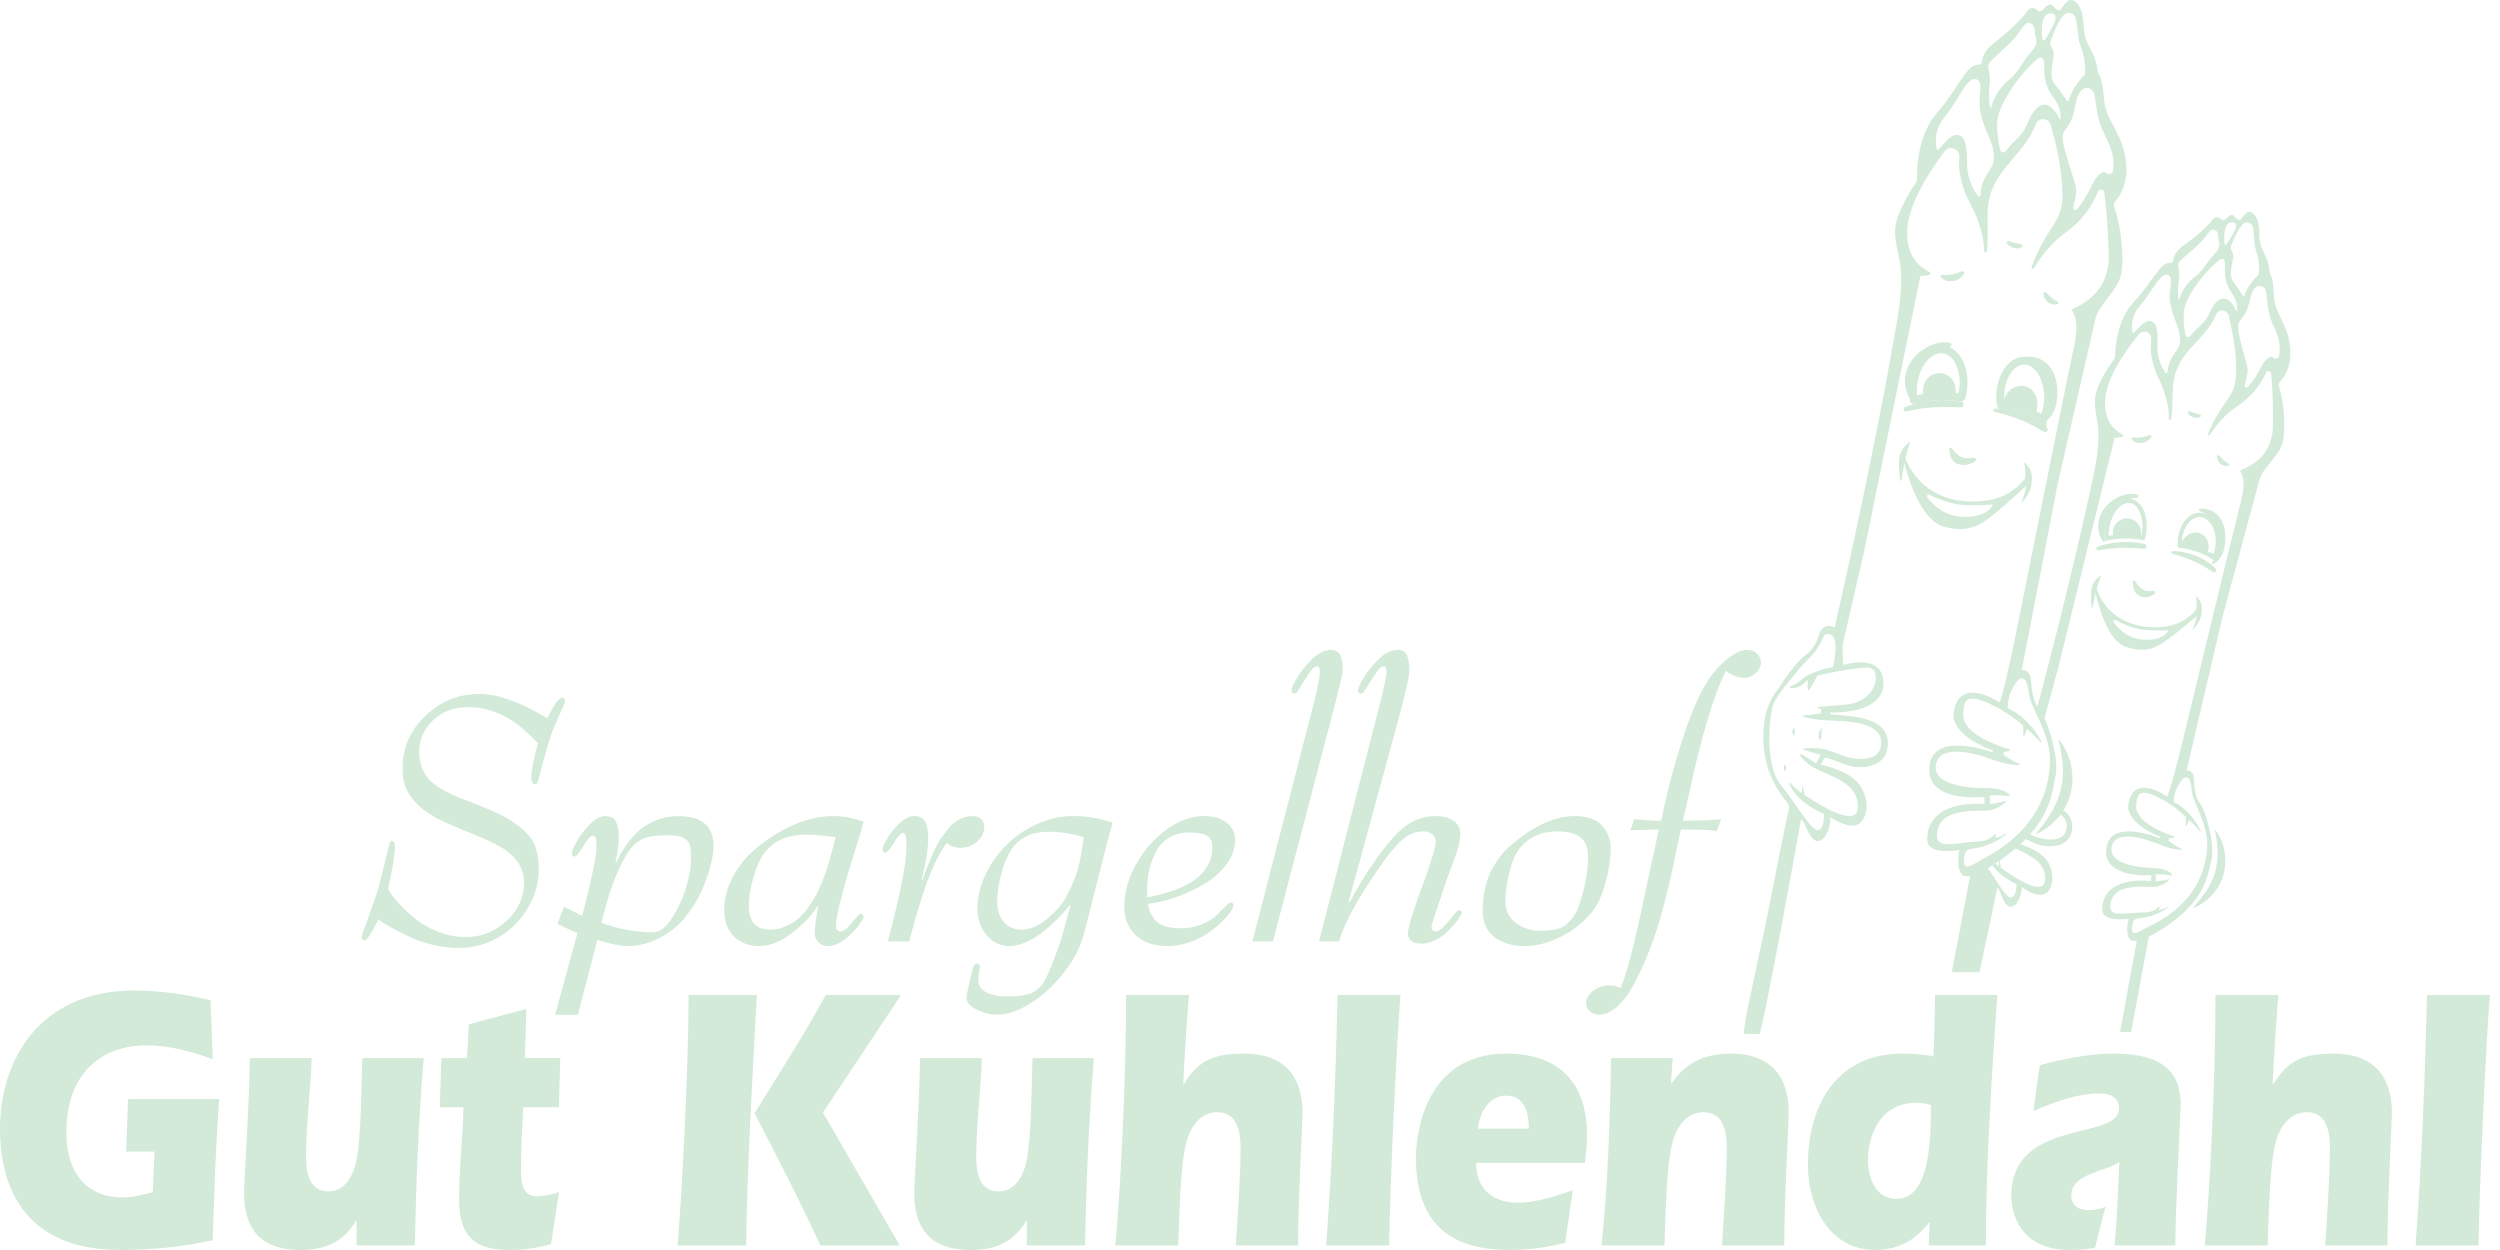 <svg width="160" height="80" viewBox="0 0 160 80" fill="none" xmlns="http://www.w3.org/2000/svg">
<path d="M9.895 73.703H8.074L8.195 70.339H14.021C13.819 73.366 13.698 76.371 13.617 79.375C11.816 79.759 9.975 80 7.709 80C0.728 80 0 74.809 0 72.237C0 67.743 2.631 63.394 8.559 63.394C10.258 63.394 11.877 63.633 13.475 64.019L13.617 67.792C12.261 67.287 10.824 66.903 9.388 66.903C6.434 66.903 4.248 68.73 4.248 72.479C4.248 75.146 5.624 76.636 7.829 76.636C8.497 76.636 9.145 76.468 9.772 76.3L9.892 73.704L9.895 73.703ZM22.823 78.173L22.783 78.125C21.953 79.567 20.698 80 19.242 80C16.43 80 15.621 78.367 15.621 76.347C15.621 75.579 15.985 70.099 15.985 67.719H19.951C19.869 69.858 19.587 71.998 19.587 74.112C19.587 75.266 19.91 76.251 21.023 76.251C22.055 76.251 22.621 75.289 22.823 74.207C23.086 72.861 23.127 70.098 23.187 67.719H27.113C26.789 71.709 26.626 75.722 26.546 79.711H22.823V78.173ZM33.486 70.867C33.426 72.214 33.344 73.319 33.344 74.904C33.344 75.817 33.506 76.563 34.356 76.563C34.842 76.563 35.307 76.443 35.773 76.298L35.267 79.615C34.397 79.879 33.506 79.999 32.616 79.999C30.674 79.999 29.38 79.373 29.38 76.803C29.38 74.904 29.602 73.006 29.663 70.867H28.146L28.247 67.719H29.885L30.006 65.556L33.688 64.57L33.587 67.718H35.853L35.771 70.866H33.485L33.486 70.867ZM48.438 63.681C48.154 69.016 47.831 74.351 47.751 79.71H43.36C43.623 76.922 44.069 68.294 44.069 63.681H48.439H48.438ZM57.664 63.681L52.667 71.203L57.583 79.71H52.504C51.188 76.826 49.732 74.038 48.294 71.25C49.832 68.751 51.43 66.3 52.846 63.681H57.661H57.664ZM65.716 78.173L65.675 78.125C64.846 79.567 63.591 80 62.135 80C59.322 80 58.513 78.367 58.513 76.347C58.513 75.579 58.877 70.099 58.877 67.719H62.843C62.761 69.858 62.479 71.998 62.479 74.112C62.479 75.266 62.802 76.251 63.915 76.251C64.947 76.251 65.513 75.289 65.716 74.207C65.978 72.861 66.019 70.098 66.08 67.719H70.005C69.682 71.709 69.519 75.722 69.439 79.711H65.716V78.173ZM76.096 63.681C76.014 64.57 75.792 67.694 75.732 69.353L75.772 69.401C76.683 67.839 77.715 67.431 79.657 67.431C81.599 67.431 83.36 68.32 83.36 71.252C83.36 71.901 83.078 76.706 83.078 79.711H79.092C79.213 77.621 79.396 75.53 79.396 73.439C79.396 72.261 79.092 71.18 77.918 71.18C76.887 71.18 76.198 72.022 75.916 73.15C75.572 74.424 75.491 77.14 75.41 79.711H71.383C71.667 76.708 72.071 69.497 72.071 63.682H76.097L76.096 63.681ZM89.631 63.681C89.409 66.372 88.963 75.505 88.903 79.71H84.877C85.26 74.374 85.484 69.04 85.605 63.681H89.631ZM94.467 74.424C94.467 76.298 95.782 76.971 97.118 76.971C98.311 76.971 99.525 76.563 100.658 76.178L100.171 79.542C99.017 79.831 97.824 79.999 96.651 79.999C93.434 79.999 90.622 78.845 90.622 74.111C90.622 72.838 91.046 67.431 96.429 67.431C99.747 67.431 101.568 69.281 101.568 72.622C101.568 73.222 101.528 73.823 101.426 74.424H94.467ZM97.845 72.236C97.845 70.842 97.359 70.121 96.388 70.121C95.296 70.121 94.689 71.203 94.588 72.236H97.845ZM106.949 69.281L106.99 69.329C107.942 67.912 109.216 67.431 110.774 67.431C112.757 67.431 114.477 68.32 114.477 71.252C114.477 71.901 114.193 76.706 114.193 79.711H110.207C110.328 77.621 110.511 75.53 110.511 73.439C110.511 72.261 110.207 71.18 109.034 71.18C108.002 71.18 107.313 72.022 107.031 73.15C106.687 74.424 106.607 77.14 106.525 79.711H102.499C102.903 75.746 103.045 71.733 103.106 67.719H107.051L106.949 69.281ZM123.499 78.245H123.459C122.548 79.422 121.415 79.999 119.998 79.999C117.328 79.999 115.709 77.548 115.709 74.519C115.709 71.058 117.307 67.429 121.779 67.429C122.447 67.429 123.095 67.501 123.741 67.597C123.801 66.299 123.822 65.002 123.842 63.68H127.828C127.666 66.178 127.484 68.534 127.363 71.082C127.221 73.654 127.1 76.344 127.1 79.71H123.437L123.498 78.245H123.499ZM122.59 70.579C120.547 70.579 119.554 72.357 119.554 74.255C119.554 75.554 120.142 76.73 121.355 76.73C123.54 76.73 123.56 72.981 123.581 70.722C123.258 70.625 122.933 70.577 122.59 70.577V70.579ZM130.54 68.175C132.138 67.743 133.757 67.431 135.316 67.431C138.513 67.431 139.564 68.704 139.564 70.699C139.564 71.299 139.22 77.308 139.22 79.711H135.335C135.497 77.933 135.557 76.13 135.639 74.352C134.89 74.977 132.564 75.073 132.564 76.49C132.564 77.235 133.13 77.452 133.677 77.452C134.041 77.452 134.405 77.381 134.749 77.236L134.082 79.856C133.535 79.953 133.009 80 132.463 80C128.76 80 128.72 76.828 128.72 76.563C128.72 71.493 135.619 73.055 135.619 70.94C135.619 70.147 134.911 69.978 134.366 69.978C132.949 69.978 131.452 70.531 130.137 71.109L130.542 68.177L130.54 68.175ZM145.817 63.681C145.735 64.57 145.513 67.694 145.453 69.353L145.493 69.401C146.404 67.839 147.436 67.431 149.378 67.431C151.32 67.431 153.081 68.32 153.081 71.252C153.081 71.901 152.797 76.706 152.797 79.711H148.812C148.932 77.621 149.115 75.53 149.115 73.439C149.115 72.261 148.812 71.18 147.638 71.18C146.607 71.18 145.918 72.022 145.635 73.15C145.291 74.424 145.211 77.14 145.129 79.711H141.103C141.386 76.708 141.79 69.497 141.79 63.682H145.817V63.681ZM159.352 63.681C159.13 66.372 158.684 75.505 158.624 79.71H154.598C154.981 74.374 155.205 69.04 155.326 63.681H159.352Z" fill="#D2EAD7"/>
<path d="M34.483 55.679C34.483 56.283 34.355 56.885 34.098 57.481C33.841 58.078 33.494 58.611 33.057 59.079C32.618 59.549 32.077 59.93 31.435 60.225C30.791 60.519 30.111 60.666 29.393 60.666C28.841 60.666 28.291 60.605 27.747 60.481C27.202 60.358 26.689 60.183 26.209 59.957C25.727 59.73 25.358 59.543 25.101 59.396C24.844 59.249 24.546 59.068 24.207 58.853C24.199 58.877 24.172 58.935 24.124 59.026C24.076 59.117 24.036 59.196 24.001 59.259C23.965 59.323 23.922 59.404 23.87 59.503C23.818 59.602 23.769 59.688 23.722 59.759C23.676 59.831 23.628 59.901 23.58 59.968C23.533 60.035 23.488 60.087 23.444 60.124C23.401 60.16 23.363 60.177 23.332 60.177C23.284 60.177 23.24 60.162 23.201 60.129C23.162 60.097 23.142 60.058 23.142 60.01C23.142 59.899 23.229 59.636 23.402 59.222C23.441 59.127 23.662 58.49 24.065 57.312C24.199 56.922 24.338 56.423 24.48 55.815C24.622 55.206 24.738 54.721 24.83 54.359C24.92 53.997 24.993 53.816 25.049 53.816C25.121 53.816 25.176 53.846 25.215 53.906C25.254 53.967 25.274 54.035 25.274 54.115C25.274 54.672 25.128 55.599 24.835 56.896C24.938 57.103 25.124 57.361 25.392 57.671C25.66 57.981 26.003 58.318 26.422 58.679C26.841 59.041 27.351 59.348 27.955 59.598C28.56 59.849 29.17 59.974 29.785 59.974C30.796 59.974 31.674 59.627 32.42 58.936C33.166 58.243 33.539 57.437 33.539 56.513C33.539 56.004 33.403 55.554 33.13 55.164C32.857 54.774 32.482 54.447 32.006 54.185C31.528 53.923 31.04 53.692 30.544 53.493C30.047 53.294 29.494 53.065 28.886 52.807C28.277 52.549 27.784 52.292 27.406 52.037C26.869 51.679 26.46 51.273 26.18 50.82C25.901 50.367 25.76 49.826 25.76 49.198C25.76 47.885 26.245 46.759 27.216 45.821C28.187 44.883 29.335 44.413 30.662 44.413C31.847 44.413 33.264 44.911 34.913 45.905C34.937 45.914 34.953 45.921 34.961 45.929C34.97 45.937 34.981 45.944 34.996 45.953C35.012 45.961 35.027 45.968 35.044 45.977C35.138 45.73 35.285 45.448 35.483 45.13C35.679 44.811 35.849 44.653 35.991 44.653C36.102 44.653 36.157 44.729 36.157 44.88C36.157 44.952 36.102 45.107 35.991 45.346C35.88 45.584 35.743 45.888 35.577 46.258C35.411 46.629 35.285 46.968 35.197 47.279C35.008 47.812 34.772 48.659 34.486 49.822C34.478 49.845 34.468 49.882 34.457 49.93C34.445 49.977 34.434 50.01 34.427 50.025C34.419 50.04 34.409 50.063 34.398 50.091C34.386 50.119 34.374 50.137 34.362 50.144C34.351 50.153 34.333 50.16 34.309 50.168C34.285 50.176 34.257 50.181 34.226 50.181C34.076 50.181 34.001 50.018 34.001 49.691C34.001 49.516 34.059 49.158 34.173 48.617C34.287 48.076 34.377 47.727 34.44 47.567C33.824 46.946 33.322 46.501 32.936 46.23C31.989 45.578 30.987 45.252 29.929 45.252C29.06 45.252 28.326 45.531 27.726 46.087C27.126 46.644 26.827 47.333 26.827 48.151C26.827 48.565 26.904 48.935 27.057 49.261C27.21 49.587 27.407 49.854 27.643 50.06C27.881 50.267 28.189 50.469 28.567 50.669C28.946 50.868 29.309 51.03 29.656 51.158C30.003 51.285 30.422 51.448 30.911 51.647C31.4 51.846 31.819 52.033 32.166 52.208C33.002 52.669 33.598 53.139 33.954 53.616C34.309 54.093 34.486 54.781 34.486 55.68L34.483 55.679ZM35.682 59.128L36.097 58.03C36.199 58.078 36.386 58.173 36.659 58.316C36.932 58.459 37.131 58.559 37.256 58.615C37.256 58.607 37.296 58.45 37.374 58.144C37.453 57.838 37.535 57.517 37.617 57.183C37.7 56.85 37.785 56.484 37.872 56.085C37.959 55.687 38.032 55.324 38.091 54.993C38.15 54.663 38.179 54.418 38.179 54.26C38.179 53.989 38.166 53.793 38.137 53.669C38.109 53.546 38.04 53.484 37.931 53.484C37.796 53.484 37.595 53.707 37.327 54.153C37.058 54.599 36.873 54.822 36.77 54.822C36.659 54.822 36.604 54.742 36.604 54.584C36.604 54.464 36.707 54.219 36.912 53.85C37.117 53.48 37.394 53.118 37.741 52.765C38.088 52.411 38.411 52.233 38.712 52.233C39.051 52.233 39.284 52.348 39.411 52.58C39.537 52.811 39.6 53.16 39.6 53.63C39.6 54.052 39.529 54.565 39.387 55.17L39.434 55.217C39.577 54.899 39.744 54.589 39.938 54.286C40.132 53.983 40.387 53.668 40.708 53.337C41.028 53.008 41.422 52.74 41.893 52.538C42.362 52.334 42.869 52.233 43.415 52.233C44.914 52.233 45.665 52.87 45.665 54.143C45.665 54.715 45.504 55.442 45.185 56.321C44.865 57.2 44.453 57.95 43.949 58.57C43.554 59.127 43.007 59.596 42.309 59.978C41.61 60.359 40.889 60.55 40.147 60.55C39.95 60.55 39.694 60.518 39.384 60.455C39.072 60.39 38.802 60.323 38.573 60.251L38.23 60.156L36.986 64.942H35.53L36.962 59.714C36.544 59.547 36.118 59.352 35.684 59.13L35.682 59.128ZM41.815 59.665C42.21 59.665 42.602 59.369 42.993 58.776C43.384 58.183 43.686 57.535 43.899 56.831C44.113 56.127 44.22 55.548 44.22 55.095C44.22 54.857 44.218 54.682 44.214 54.571C44.21 54.46 44.195 54.327 44.166 54.171C44.138 54.016 44.093 53.906 44.03 53.843C43.967 53.78 43.88 53.711 43.77 53.64C43.659 53.568 43.516 53.521 43.337 53.497C43.159 53.473 42.945 53.46 42.692 53.46C42.258 53.46 41.895 53.488 41.603 53.544C41.311 53.601 41.065 53.7 40.862 53.843C40.661 53.986 40.505 54.128 40.394 54.267C40.283 54.406 40.15 54.607 39.992 54.87C39.44 55.816 38.938 57.213 38.489 59.058C39.586 59.463 40.695 59.667 41.817 59.667L41.815 59.665ZM54.223 56.049C53.741 57.751 53.501 58.801 53.501 59.2C53.501 59.479 53.599 59.618 53.797 59.618C53.94 59.618 54.1 59.524 54.277 59.337C54.454 59.151 54.614 58.963 54.756 58.776C54.898 58.59 55.005 58.496 55.076 58.496C55.203 58.496 55.266 58.56 55.266 58.687C55.266 58.758 55.164 58.938 54.958 59.224C54.753 59.51 54.462 59.803 54.089 60.101C53.713 60.4 53.348 60.549 52.994 60.549C52.749 60.549 52.545 60.471 52.384 60.316C52.222 60.16 52.141 59.96 52.141 59.713C52.141 59.362 52.215 58.801 52.365 58.03L52.318 57.983C51.978 58.555 51.444 59.127 50.713 59.695C49.982 60.264 49.278 60.547 48.599 60.547C47.92 60.547 47.414 60.348 46.989 59.95C46.563 59.552 46.349 58.975 46.349 58.219C46.349 57.503 46.54 56.792 46.924 56.084C47.306 55.376 47.802 54.776 48.409 54.282C50.099 52.913 51.748 52.229 53.359 52.229C53.573 52.229 53.792 52.245 54.017 52.277C54.242 52.309 54.417 52.341 54.544 52.372C54.67 52.404 54.821 52.445 54.993 52.497C55.166 52.549 55.258 52.574 55.266 52.574C55.251 52.741 54.904 53.899 54.225 56.047L54.223 56.049ZM49.262 59.498C49.625 59.498 49.971 59.425 50.298 59.278C50.626 59.131 50.908 58.954 51.144 58.747C51.382 58.539 51.612 58.266 51.837 57.924C52.062 57.581 52.242 57.272 52.375 56.993C52.509 56.714 52.649 56.37 52.795 55.961C52.942 55.551 53.044 55.234 53.103 55.011C53.162 54.788 53.237 54.504 53.328 54.159C53.418 53.812 53.469 53.62 53.476 53.58C52.647 53.469 52.039 53.413 51.651 53.413C50.342 53.413 49.39 53.859 48.799 54.749C48.546 55.171 48.336 55.696 48.17 56.324C48.005 56.952 47.922 57.493 47.922 57.946C47.922 58.981 48.367 59.497 49.26 59.497L49.262 59.498ZM58.185 60.25H56.823C57.62 57.235 58.019 55.198 58.019 54.141C58.019 53.584 57.945 53.305 57.794 53.305C57.66 53.305 57.463 53.518 57.203 53.943C56.943 54.369 56.76 54.581 56.657 54.581C56.547 54.581 56.492 54.497 56.492 54.33C56.492 54.219 56.586 54 56.776 53.673C56.965 53.347 57.225 53.026 57.557 52.707C57.889 52.389 58.203 52.231 58.504 52.231C58.843 52.231 59.079 52.346 59.208 52.577C59.339 52.808 59.404 53.157 59.404 53.627C59.404 54.312 59.266 55.199 58.989 56.289L59.037 56.336C59.148 56.003 59.25 55.718 59.345 55.484C59.439 55.25 59.564 54.955 59.717 54.6C59.87 54.247 60.03 53.946 60.196 53.699C60.362 53.452 60.548 53.208 60.753 52.965C60.958 52.723 61.187 52.541 61.44 52.417C61.693 52.294 61.957 52.232 62.234 52.232C62.487 52.232 62.675 52.297 62.802 52.423C62.928 52.55 62.992 52.717 62.992 52.923C62.992 53.281 62.841 53.594 62.542 53.86C62.241 54.126 61.874 54.26 61.44 54.26C61.29 54.26 61.157 54.241 61.044 54.206C60.93 54.17 60.85 54.139 60.806 54.111C60.763 54.083 60.69 54.03 60.587 53.95C60.303 54.34 60.032 54.813 59.776 55.37C59.519 55.927 59.279 56.559 59.054 57.267C58.829 57.975 58.667 58.501 58.569 58.842C58.47 59.184 58.343 59.654 58.184 60.25H58.185ZM67.944 60.012L68.501 58.006L68.453 57.946C68.256 58.201 68.027 58.461 67.766 58.727C67.506 58.994 67.199 59.273 66.848 59.563C66.497 59.853 66.121 60.09 65.724 60.272C65.325 60.455 64.948 60.547 64.592 60.547C64.016 60.547 63.533 60.315 63.142 59.849C62.751 59.383 62.556 58.809 62.556 58.124C62.556 57.44 62.723 56.718 63.059 56.005C63.395 55.293 63.835 54.661 64.379 54.108C64.924 53.556 65.576 53.104 66.338 52.754C67.1 52.403 67.875 52.229 68.665 52.229C69.518 52.229 70.366 52.368 71.21 52.647C71.013 53.323 70.663 54.663 70.162 56.669C69.66 58.674 69.362 59.819 69.268 60.105C69.111 60.63 68.835 61.181 68.444 61.759C68.054 62.335 67.608 62.857 67.106 63.322C66.605 63.788 66.062 64.173 65.479 64.481C64.894 64.786 64.35 64.94 63.845 64.94C63.41 64.94 62.971 64.835 62.525 64.624C62.08 64.413 61.856 64.159 61.856 63.866C61.856 63.676 62.002 63.007 62.294 61.861C62.373 61.733 62.452 61.67 62.532 61.67C62.658 61.67 62.722 61.742 62.722 61.885C62.722 61.893 62.702 62.003 62.663 62.213C62.623 62.423 62.604 62.585 62.604 62.697C62.604 63.047 62.768 63.314 63.096 63.496C63.423 63.678 63.883 63.771 64.476 63.771C65.139 63.771 65.632 63.706 65.956 63.58C66.279 63.453 66.543 63.238 66.748 62.935C66.914 62.697 67.139 62.212 67.423 61.48C67.707 60.748 67.881 60.258 67.944 60.012ZM65.399 59.498C65.951 59.498 66.528 59.236 67.128 58.71C67.728 58.186 68.11 57.712 68.276 57.29C68.409 57.075 68.53 56.841 68.637 56.586C68.744 56.331 68.828 56.109 68.891 55.917C68.955 55.726 69.018 55.489 69.081 55.208C69.144 54.926 69.185 54.724 69.205 54.605C69.224 54.485 69.254 54.291 69.293 54.02C69.333 53.749 69.352 53.602 69.352 53.578C68.619 53.347 67.857 53.232 67.067 53.232C65.819 53.232 64.955 53.769 64.474 54.843C64.269 55.257 64.109 55.731 63.995 56.263C63.881 56.796 63.824 57.286 63.824 57.732C63.824 58.264 63.964 58.692 64.244 59.015C64.523 59.337 64.909 59.498 65.398 59.498H65.399ZM78.94 57.946C78.94 58.034 78.875 58.175 78.745 58.37C78.615 58.565 78.42 58.786 78.158 59.031C77.898 59.278 77.603 59.515 77.276 59.741C76.948 59.968 76.555 60.159 76.098 60.313C75.641 60.467 75.182 60.546 74.725 60.546C73.848 60.546 73.168 60.313 72.683 59.847C72.198 59.382 71.955 58.775 71.955 58.027C71.955 57.089 72.218 56.164 72.742 55.252C73.266 54.341 73.924 53.61 74.714 53.056C75.504 52.504 76.277 52.228 77.035 52.228C77.666 52.228 78.16 52.371 78.515 52.657C78.871 52.943 79.048 53.306 79.048 53.742C79.048 54.307 78.854 54.844 78.468 55.353C78.081 55.862 77.593 56.285 77.005 56.618C76.416 56.952 75.813 57.227 75.193 57.441C74.573 57.656 73.996 57.792 73.459 57.846C73.498 58.054 73.547 58.228 73.606 58.371C73.665 58.514 73.764 58.675 73.903 58.855C74.041 59.034 74.253 59.172 74.537 59.267C74.821 59.362 75.168 59.41 75.579 59.41C76.069 59.41 76.518 59.325 76.929 59.153C77.339 58.982 77.65 58.792 77.859 58.581C78.069 58.371 78.255 58.18 78.421 58.009C78.587 57.838 78.697 57.753 78.753 57.753C78.879 57.753 78.943 57.817 78.943 57.943L78.94 57.946ZM73.435 57.433C76.206 56.908 77.591 55.841 77.591 54.234C77.591 53.86 77.474 53.608 77.241 53.477C77.007 53.347 76.624 53.281 76.087 53.281C75.598 53.281 75.173 53.393 74.814 53.615C74.454 53.838 74.176 54.136 73.979 54.509C73.782 54.884 73.637 55.279 73.546 55.697C73.455 56.115 73.41 56.55 73.41 57.004C73.41 57.051 73.414 57.123 73.422 57.218C73.431 57.314 73.435 57.385 73.435 57.433ZM85.08 46.442L81.468 60.249H80.154L84.109 44.903C84.353 43.941 84.476 43.296 84.476 42.969C84.476 42.754 84.408 42.646 84.275 42.646C84.18 42.646 84.065 42.728 83.932 42.89C83.797 43.053 83.632 43.298 83.434 43.624C83.237 43.95 83.107 44.157 83.043 44.245C82.996 44.34 82.921 44.388 82.819 44.388C82.771 44.388 82.731 44.365 82.701 44.322C82.668 44.279 82.653 44.232 82.653 44.185C82.653 44.066 82.767 43.805 82.996 43.404C83.225 43.003 83.547 42.6 83.961 42.198C84.376 41.797 84.781 41.595 85.175 41.595C85.35 41.595 85.492 41.635 85.601 41.714C85.712 41.794 85.788 41.913 85.832 42.072C85.875 42.231 85.902 42.367 85.915 42.484C85.926 42.599 85.933 42.752 85.933 42.944C85.933 43.119 85.649 44.284 85.08 46.441V46.442ZM89.389 46.442L86.31 57.732L86.357 57.779C87.028 56.523 87.763 55.373 88.56 54.331C89.184 53.519 89.746 52.967 90.248 52.672C90.749 52.378 91.296 52.231 91.888 52.231C92.361 52.231 92.742 52.332 93.03 52.535C93.318 52.738 93.463 53.023 93.463 53.388C93.463 53.619 93.411 53.91 93.31 54.265C93.207 54.619 93.075 55.007 92.913 55.429C92.752 55.851 92.659 56.098 92.635 56.169C91.957 58.158 91.616 59.193 91.616 59.273C91.616 59.504 91.708 59.619 91.889 59.619C92.031 59.619 92.209 59.505 92.422 59.278C92.634 59.051 92.831 58.822 93.008 58.593C93.185 58.361 93.306 58.246 93.369 58.246C93.417 58.246 93.46 58.262 93.499 58.294C93.539 58.326 93.559 58.365 93.559 58.413C93.559 58.454 93.515 58.542 93.428 58.681C93.341 58.82 93.217 58.987 93.055 59.181C92.894 59.376 92.71 59.563 92.504 59.742C92.299 59.922 92.06 60.075 91.788 60.202C91.515 60.33 91.249 60.393 90.988 60.393C90.403 60.393 90.111 60.166 90.111 59.713C90.111 59.339 90.502 58.102 91.283 56.001C91.425 55.627 91.561 55.213 91.692 54.76C91.823 54.307 91.888 54.02 91.888 53.901C91.888 53.678 91.813 53.507 91.663 53.388C91.512 53.268 91.311 53.208 91.058 53.208C90.775 53.208 90.503 53.273 90.248 53.399C89.99 53.526 89.729 53.732 89.46 54.02C89.192 54.306 88.967 54.568 88.786 54.808C88.605 55.048 88.36 55.393 88.052 55.846C87.452 56.712 86.941 57.542 86.519 58.333C86.096 59.125 85.826 59.763 85.708 60.249H84.418L88.349 44.903C88.373 44.783 88.423 44.566 88.503 44.252C88.582 43.938 88.641 43.68 88.68 43.477C88.72 43.273 88.74 43.105 88.74 42.969C88.74 42.754 88.672 42.646 88.539 42.646C88.444 42.646 88.329 42.728 88.196 42.89C88.061 43.053 87.896 43.298 87.698 43.624C87.501 43.95 87.371 44.157 87.307 44.245C87.26 44.34 87.185 44.388 87.083 44.388C87.035 44.388 86.995 44.365 86.965 44.322C86.932 44.279 86.917 44.232 86.917 44.185C86.917 44.066 87.031 43.805 87.26 43.404C87.489 43.003 87.811 42.6 88.225 42.198C88.64 41.797 89.044 41.595 89.439 41.595C89.614 41.595 89.756 41.635 89.865 41.714C89.976 41.794 90.052 41.913 90.096 42.072C90.139 42.231 90.166 42.367 90.179 42.484C90.19 42.599 90.197 42.752 90.197 42.944C90.197 43.301 89.928 44.467 89.392 46.441L89.389 46.442ZM101.732 58.543C101.211 59.148 100.564 59.633 99.79 59.999C99.017 60.365 98.29 60.547 97.612 60.547C96.791 60.547 96.132 60.354 95.634 59.968C95.137 59.583 94.888 59.023 94.888 58.291C94.888 57.734 94.951 57.21 95.078 56.716C95.204 56.223 95.367 55.809 95.57 55.475C95.772 55.142 95.945 54.885 96.091 54.706C96.237 54.526 96.378 54.377 96.511 54.258C98.043 52.905 99.46 52.229 100.763 52.229C101.575 52.229 102.165 52.434 102.533 52.843C102.9 53.253 103.084 53.732 103.084 54.281C103.084 55.036 102.954 55.84 102.694 56.691C102.434 57.542 102.113 58.159 101.735 58.541L101.732 58.543ZM98.677 59.57C99.04 59.57 99.354 59.536 99.619 59.469C99.883 59.402 100.101 59.294 100.269 59.146C100.439 58.999 100.571 58.858 100.666 58.723C100.76 58.588 100.862 58.405 100.973 58.175C101.415 56.966 101.637 55.855 101.637 54.846C101.637 54.274 101.476 53.857 101.157 53.599C100.837 53.341 100.351 53.211 99.695 53.211C98.51 53.211 97.638 53.661 97.078 54.56C96.873 54.878 96.7 55.365 96.556 56.022C96.413 56.68 96.343 57.225 96.343 57.663C96.343 58.26 96.563 58.727 97.006 59.065C97.447 59.403 98.004 59.573 98.676 59.573L98.677 59.57ZM107.577 53.09L107.187 54.892C107.084 55.433 106.957 56.024 106.807 56.664C106.657 57.305 106.47 58.015 106.245 58.794C106.02 59.574 105.766 60.317 105.482 61.025C105.198 61.733 104.896 62.386 104.575 62.983C104.255 63.58 103.901 64.056 103.51 64.409C103.119 64.762 102.727 64.94 102.332 64.94C102.103 64.94 101.911 64.87 101.752 64.731C101.595 64.593 101.514 64.41 101.514 64.189C101.514 63.903 101.666 63.643 101.97 63.413C102.273 63.182 102.604 63.067 102.959 63.067C103.243 63.067 103.496 63.123 103.717 63.234C103.787 63.067 103.863 62.865 103.942 62.631C104.02 62.397 104.092 62.174 104.155 61.962C104.218 61.752 104.293 61.473 104.38 61.126C104.467 60.78 104.537 60.5 104.594 60.285C104.65 60.071 104.726 59.742 104.824 59.301C104.922 58.859 104.994 58.539 105.038 58.34C105.081 58.141 105.156 57.785 105.263 57.272C105.369 56.758 105.442 56.415 105.482 56.24L106.169 53.089C106.019 53.089 105.711 53.097 105.246 53.113C104.781 53.128 104.48 53.136 104.346 53.136L104.595 52.432C104.643 52.441 104.958 52.465 105.542 52.504C105.771 52.52 106.029 52.528 106.312 52.528L106.727 50.666C107.066 49.258 107.48 47.856 107.971 46.459C108.46 45.062 108.981 43.983 109.534 43.218C109.896 42.749 110.284 42.362 110.694 42.055C111.105 41.749 111.465 41.595 111.772 41.595C112.08 41.595 112.301 41.676 112.46 41.839C112.617 42.001 112.697 42.191 112.697 42.405C112.697 42.66 112.585 42.886 112.36 43.085C112.135 43.284 111.885 43.384 111.608 43.384C111.261 43.384 110.877 43.237 110.46 42.942C110.12 43.555 109.737 44.563 109.312 45.967C108.886 47.37 108.495 48.928 108.139 50.639L107.701 52.525C108.775 52.525 109.591 52.493 110.152 52.43L109.879 53.181C109.453 53.118 108.688 53.086 107.581 53.086L107.577 53.09Z" fill="#D2EAD7"/>
<path d="M130.722 26.861C130.736 26.871 130.755 26.867 130.764 26.851C130.96 26.456 131.079 25.963 131.079 25.427C131.079 24.131 130.392 23.08 129.546 23.08C128.7 23.08 128.013 24.131 128.013 25.427C128.013 25.592 128.025 25.753 128.046 25.907C128.047 25.919 128.057 25.927 128.068 25.929C129.024 25.99 130.031 26.341 130.722 26.863V26.861Z" stroke="#D2EAD7" stroke-width="0.5"/>
<path d="M124.393 25.35C124.783 25.35 125.16 25.381 125.518 25.445C125.528 25.446 125.537 25.44 125.54 25.432C125.579 25.288 125.61 25.138 125.633 24.983C125.821 23.667 125.262 22.496 124.386 22.369C123.51 22.241 122.649 23.204 122.46 24.52C122.407 24.896 122.414 25.258 122.472 25.588C122.473 25.599 122.485 25.605 122.494 25.602C123.096 25.439 123.75 25.35 124.393 25.35Z" stroke="#D2EAD7" stroke-width="0.5"/>
<path d="M137.455 37.819C137.074 37.803 136.805 37.461 136.649 37.188C136.6 37.105 136.482 37.147 136.488 37.246C136.527 37.996 136.847 38.206 137.296 38.225C137.478 38.233 137.687 38.144 137.87 38.038C137.979 37.975 137.93 37.791 137.807 37.804C137.697 37.817 137.577 37.824 137.455 37.817V37.819Z" fill="#D2EAD7"/>
<path fill-rule="evenodd" clip-rule="evenodd" d="M136.195 34.192L136.317 34.197C136.567 34.207 136.813 34.233 137.051 34.274C137.059 34.233 137.067 34.192 137.075 34.151L137.075 34.149L137.075 34.149C137.166 33.637 137.111 33.158 136.962 32.803C136.812 32.444 136.584 32.243 136.343 32.196C136.103 32.15 135.825 32.252 135.564 32.529C135.305 32.805 135.09 33.23 134.999 33.743C134.966 33.933 134.952 34.118 134.956 34.294C135.358 34.221 135.777 34.186 136.193 34.195L136.195 34.192ZM136.304 34.469C135.859 34.451 135.407 34.484 134.977 34.566C134.977 34.566 134.977 34.566 134.976 34.566C134.953 34.57 134.929 34.575 134.905 34.58C134.864 34.588 134.824 34.597 134.784 34.606C134.765 34.61 134.746 34.614 134.727 34.619C134.719 34.622 134.709 34.615 134.709 34.606C134.706 34.586 134.704 34.566 134.702 34.545C134.7 34.526 134.698 34.507 134.696 34.488C134.692 34.443 134.689 34.397 134.687 34.352C134.687 34.351 134.687 34.351 134.687 34.351C134.679 34.141 134.693 33.921 134.733 33.696C134.93 32.582 135.673 31.792 136.394 31.931C137.114 32.069 137.538 33.084 137.341 34.196C137.319 34.327 137.288 34.454 137.25 34.575C137.247 34.583 137.239 34.587 137.232 34.586C136.94 34.52 136.628 34.48 136.306 34.467L136.304 34.469Z" fill="#D2EAD7"/>
<path d="M136.137 33.176C135.639 33.17 135.23 33.574 135.226 34.077C135.226 34.201 135.248 34.319 135.291 34.428C135.636 34.387 135.989 34.371 136.338 34.384C136.55 34.392 136.758 34.41 136.958 34.438C137.001 34.333 137.027 34.217 137.029 34.095C137.035 33.592 136.634 33.181 136.137 33.176Z" fill="#D2EAD7"/>
<path fill-rule="evenodd" clip-rule="evenodd" d="M141.865 35.652C141.865 35.651 141.865 35.651 141.865 35.651C141.986 35.384 142.062 35.074 142.075 34.742C142.118 33.705 141.55 32.843 140.804 32.817C140.058 32.791 139.418 33.608 139.375 34.644C139.369 34.776 139.375 34.904 139.387 35.029C139.387 35.039 139.396 35.045 139.406 35.047C140.126 35.115 140.872 35.355 141.444 35.698C141.538 35.755 141.628 35.814 141.712 35.876C141.713 35.877 141.713 35.877 141.713 35.877C141.714 35.877 141.714 35.878 141.714 35.878V35.876C141.714 35.877 141.715 35.877 141.715 35.877C141.715 35.877 141.716 35.877 141.716 35.878C141.724 35.883 141.735 35.883 141.743 35.878C141.743 35.877 141.744 35.877 141.745 35.876C141.747 35.874 141.749 35.872 141.751 35.87C141.774 35.831 141.797 35.79 141.818 35.749C141.824 35.737 141.83 35.725 141.836 35.713C141.846 35.693 141.855 35.673 141.865 35.653C141.865 35.652 141.865 35.652 141.865 35.652ZM141.647 35.473C141.737 35.254 141.794 35.002 141.805 34.73C141.824 34.262 141.705 33.845 141.51 33.55C141.314 33.254 141.058 33.096 140.794 33.087C140.53 33.078 140.259 33.217 140.039 33.499C139.819 33.78 139.665 34.188 139.645 34.656L139.645 34.657C139.643 34.705 139.643 34.754 139.644 34.802C140.275 34.889 140.915 35.096 141.444 35.386V35.307L141.647 35.473Z" fill="#D2EAD7"/>
<path d="M139.596 34.807C139.575 34.871 139.561 34.932 139.553 34.996C140.134 35.064 140.728 35.254 141.212 35.521C141.249 35.456 141.279 35.386 141.304 35.311C141.471 34.788 141.225 34.251 140.752 34.111C140.28 33.972 139.763 34.284 139.596 34.806V34.807Z" fill="#D2EAD7"/>
<path d="M137.692 27.907C137.705 27.962 137.658 28.002 137.63 28.043C137.558 28.134 137.462 28.206 137.36 28.262C137.117 28.387 136.806 28.396 136.571 28.246C136.511 28.201 136.354 28.099 136.446 28.017C136.463 28 136.499 28 136.52 27.996C136.748 28.02 136.981 28.021 137.202 27.959C137.335 27.928 137.455 27.876 137.589 27.843C137.636 27.834 137.682 27.863 137.692 27.91V27.907ZM140.725 26.511C140.557 26.458 140.385 26.436 140.228 26.352L140.19 26.333C140.182 26.33 140.164 26.316 140.156 26.316C140.152 26.317 140.042 26.341 140.042 26.344C139.986 26.375 140.028 26.436 140.052 26.472C140.176 26.648 140.402 26.742 140.614 26.735C140.69 26.731 140.765 26.711 140.831 26.672C140.841 26.666 140.851 26.656 140.857 26.645C140.898 26.558 140.783 26.529 140.725 26.509V26.511ZM142.364 29.808C142.456 29.829 142.55 29.82 142.635 29.788C142.646 29.784 142.658 29.775 142.665 29.764C142.686 29.732 142.672 29.691 142.639 29.672C142.539 29.61 142.466 29.572 142.382 29.507C142.255 29.411 142.148 29.278 142.037 29.162C142.018 29.144 141.997 29.127 141.97 29.127C141.819 29.131 141.907 29.386 141.945 29.467C142.024 29.631 142.182 29.771 142.364 29.806V29.808ZM141.763 53.106C141.751 53.108 141.744 53.12 141.749 53.131C141.855 53.594 141.918 54.05 141.927 54.498C141.96 55.707 141.533 56.688 140.775 57.602C140.72 57.665 140.659 57.737 140.605 57.802C140.528 57.891 140.449 57.977 140.372 58.073C140.358 58.089 140.377 58.113 140.395 58.106C140.691 57.989 140.969 57.816 141.219 57.62C141.742 57.192 142.138 56.605 142.308 55.95C142.56 54.994 142.381 53.906 141.783 53.116C141.778 53.11 141.77 53.107 141.763 53.108V53.106ZM124.914 62.227L126.087 56.054C125.003 56.338 125.394 54.392 125.394 54.392C125.394 54.392 123.341 54.802 123.341 53.726C123.341 51.068 127.001 51.459 127.001 51.459V50.998C127.001 50.998 123.439 51.432 123.474 49.228C123.515 46.651 127.516 48.152 127.516 48.152L127.546 48.025C127.546 48.025 124.796 47.118 125.042 45.567C125.413 43.221 127.977 44.952 127.977 44.952C128.345 44.03 129.19 39.712 129.19 39.712C129.19 39.712 132.22 24.559 132.766 22.052C133.044 20.777 132.798 20.142 132.636 19.926C132.592 19.868 132.615 19.783 132.681 19.755C134.811 18.83 134.98 17.141 134.961 16.305C134.924 14.821 134.812 13.284 134.671 12.308C134.64 12.095 134.347 12.061 134.269 12.261C133.957 13.063 133.311 14.098 132.159 14.919C131.232 15.578 130.579 16.475 130.174 17.164C130.122 17.253 129.987 17.188 130.022 17.09C131.016 14.409 131.992 14.321 131.992 12.5C131.992 10.793 131.579 9.179 131.246 7.998C131.114 7.533 130.464 7.501 130.291 7.953C129.443 10.181 127.202 10.908 127.202 13.765C127.202 14.872 127.237 15.646 127.152 16.082C127.132 16.187 126.977 16.168 126.981 16.062C127.007 15.337 126.694 14.136 126.135 13.115C125.545 12.039 125.309 10.949 125.398 10.061C125.451 9.527 124.764 9.265 124.444 9.694C123.273 11.264 122.058 13.279 122.058 14.882C122.058 16.195 122.6 16.968 123.498 17.411C123.575 17.449 123.564 17.564 123.482 17.587C123.361 17.624 123.176 17.658 122.901 17.667L119.311 35.26L117.992 40.986C117.945 41.189 117.925 41.397 117.931 41.604L117.961 42.484C117.961 42.522 117.997 42.547 118.034 42.538C118.449 42.423 120.541 41.932 120.541 43.739C120.541 45.746 117.156 45.602 117.156 45.602L117.118 45.711C118.661 45.849 120.819 45.897 120.819 47.58C120.819 49.263 118.86 49.262 118.023 48.906C117.186 48.55 116.788 48.478 116.788 48.478L116.522 48.936C116.522 48.936 118.46 49.293 119.104 50.359C119.747 51.425 119.438 52.691 118.73 52.818C118.023 52.945 117.14 52.287 117.14 52.287C117.166 52.779 116.937 53.682 116.43 53.815C115.955 53.94 115.695 53.131 115.466 52.695C115.403 52.572 115.353 52.497 115.321 52.453C115.305 52.432 115.272 52.439 115.265 52.466C115.265 52.466 112.798 66.184 112.59 66.173C112.382 66.162 111.864 66.173 111.605 66.162C111.673 64.976 112.681 60.826 113.144 58.436C113.75 55.313 114.264 52.715 114.509 51.709V51.674C114.501 51.571 114.466 51.472 114.402 51.39C114.051 50.93 112.849 49.55 112.849 47.212C112.849 44.873 113.809 44.183 113.917 43.94C114.025 43.697 115.01 42.317 115.485 41.98C115.958 41.642 116.205 41.295 116.457 40.534C116.711 39.773 117.423 40.157 117.423 40.157C119.846 29.435 121.011 22.897 121.424 20.451C122.06 16.685 121.283 16.379 121.283 14.802C121.283 13.555 122.696 11.575 122.696 11.575C122.696 11.575 122.521 8.872 123.964 7.234C125.305 5.71 125.868 4.074 126.63 4.142C126.736 4.152 126.829 4.072 126.84 3.967C126.871 3.691 127.014 3.217 127.584 2.78C128.265 2.258 129.251 1.415 129.769 0.679C129.909 0.48 130.2 0.455 130.362 0.634C130.414 0.692 130.469 0.73 130.526 0.73C130.75 0.73 130.968 0.288 131.178 0.288C131.388 0.288 131.589 0.668 131.768 0.668C131.947 0.668 132.203 0 132.513 0C132.824 0 133.312 0.364 133.352 1.678C133.39 2.957 134.135 3.239 134.252 4.564C134.258 4.62 134.279 4.674 134.313 4.721C134.398 4.839 134.565 5.211 134.656 6.345C134.78 7.905 136.088 8.652 136.088 10.893C136.088 11.924 135.644 12.58 135.393 12.868C135.294 12.981 135.266 13.138 135.315 13.279C135.486 13.762 135.833 14.953 135.833 16.592C135.833 18.075 135.5 18.2 134.45 19.683C134.273 19.932 134.149 20.213 134.081 20.509L131.696 30.96L129.391 42.885C129.391 42.885 129.922 42.8 129.972 43.501C130.019 44.125 130.108 44.787 130.4 45.219C132.524 37.173 133.608 32.214 134.009 30.294C134.663 27.166 134.023 26.885 134.076 25.566C134.117 24.524 135.362 22.914 135.362 22.914C135.362 22.914 135.304 20.649 136.563 19.326C137.734 18.096 138.258 16.746 138.893 16.826C138.981 16.838 139.061 16.774 139.075 16.687C139.111 16.458 139.245 16.065 139.736 15.719C140.322 15.304 141.174 14.632 141.631 14.033C141.754 13.872 141.998 13.86 142.128 14.015C142.171 14.064 142.216 14.1 142.262 14.101C142.45 14.108 142.646 13.745 142.821 13.752C142.996 13.759 143.153 14.084 143.303 14.09C143.452 14.095 143.688 13.546 143.948 13.556C144.208 13.566 144.604 13.888 144.594 14.985C144.584 16.055 145.198 16.317 145.253 17.427C145.256 17.475 145.272 17.52 145.299 17.559C145.366 17.661 145.495 17.977 145.533 18.928C145.587 20.237 146.655 20.903 146.582 22.777C146.548 23.64 146.155 24.174 145.935 24.407C145.849 24.497 145.819 24.628 145.858 24.747C145.985 25.156 146.237 26.162 146.184 27.533C146.136 28.773 145.852 28.867 144.926 30.073C144.771 30.275 144.658 30.507 144.591 30.752L142.257 39.413L139.941 49.307C139.941 49.307 140.387 49.254 140.408 49.841C140.429 50.428 140.491 51.061 140.802 51.42C141.113 51.78 141.787 53.977 141.53 55.032C141.272 56.087 141.139 58.011 137.524 59.953L136.392 66.049C136.241 66.043 136.091 66.036 135.933 66.036C135.853 66.036 135.769 66.04 135.688 66.042L136.753 60.21C135.837 60.412 136.228 58.798 136.228 58.798C136.228 58.798 134.499 59.073 134.534 58.174C134.621 55.951 137.669 56.397 137.669 56.397L137.685 56.01C137.685 56.01 134.693 56.259 134.793 54.416C134.911 52.263 138.207 53.648 138.207 53.648L138.237 53.542C138.237 53.542 135.967 52.695 136.223 51.404C136.609 49.456 138.696 50.986 138.696 50.986C139.034 50.228 139.881 46.644 139.881 46.644C139.881 46.644 142.907 34.074 143.445 31.995C143.719 30.937 143.534 30.399 143.406 30.213C143.37 30.162 143.392 30.093 143.45 30.072C145.26 29.367 145.457 27.962 145.468 27.262C145.486 26.019 145.443 24.73 145.356 23.911C145.338 23.732 145.093 23.693 145.022 23.859C144.735 24.52 144.161 25.364 143.17 26.012C142.373 26.533 141.799 27.262 141.437 27.825C141.39 27.899 141.279 27.839 141.311 27.759C142.23 25.549 143.049 25.508 143.108 23.984C143.163 22.557 142.869 21.194 142.631 20.196C142.536 19.803 141.993 19.754 141.835 20.126C141.053 21.962 139.154 22.497 139.063 24.885C139.026 25.81 139.03 26.458 138.945 26.821C138.926 26.907 138.797 26.887 138.803 26.799C138.847 26.193 138.625 25.179 138.19 24.308C137.731 23.388 137.571 22.471 137.674 21.729C137.736 21.284 137.17 21.043 136.887 21.392C135.857 22.665 134.776 24.312 134.724 25.652C134.681 26.749 135.109 27.414 135.844 27.814C135.908 27.848 135.895 27.944 135.825 27.962C135.722 27.989 135.566 28.012 135.336 28.009L131.762 42.601L130.85 45.956C130.85 45.956 130.848 45.949 130.846 45.946C131.261 46.892 131.757 48.662 131.556 49.643C131.38 50.51 131.289 51.857 129.912 53.415C129.916 53.411 129.92 53.407 129.923 53.402C129.994 53.433 130.068 53.464 130.147 53.497C130.852 53.782 132.231 54.002 132.275 52.89C132.287 52.549 132.131 52.305 131.877 52.127C131.71 52.352 131.522 52.559 131.313 52.744C131.024 52.991 130.699 53.21 130.352 53.364C130.33 53.374 130.307 53.346 130.324 53.327C130.41 53.21 130.502 53.103 130.589 52.993C130.65 52.912 130.718 52.825 130.781 52.746C131.644 51.619 132.111 50.427 132.013 48.987C131.981 48.453 131.885 47.911 131.737 47.363C131.733 47.35 131.74 47.336 131.754 47.332C131.762 47.329 131.772 47.332 131.778 47.339C132.53 48.255 132.794 49.546 132.537 50.7C132.447 51.115 132.28 51.509 132.056 51.869C132.414 52.102 132.643 52.441 132.623 52.953C132.568 54.36 130.931 54.296 130.242 53.971C129.996 53.855 129.796 53.772 129.641 53.712C129.644 53.709 129.646 53.704 129.651 53.702C129.535 53.82 129.412 53.94 129.279 54.06C129.288 54.052 129.298 54.045 129.306 54.036C129.802 54.193 130.736 54.564 131.099 55.221C131.603 56.133 131.302 57.181 130.706 57.264C130.111 57.348 129.395 56.769 129.395 56.769C129.399 57.181 129.181 57.928 128.751 58.023C128.349 58.111 128.159 57.427 127.982 57.054C127.933 56.949 127.895 56.884 127.869 56.848C127.857 56.829 127.828 56.834 127.823 56.856L126.689 62.222H124.922L124.914 62.227ZM116.312 43.234C116.22 43.456 115.953 43.898 115.799 44.145C115.767 44.195 115.689 44.173 115.689 44.112L115.699 43.504C115.225 44.022 114.83 44.067 114.601 44.03C114.539 44.02 114.535 43.933 114.595 43.914C114.773 43.861 115.05 43.736 115.358 43.447C115.89 42.947 117.306 42.696 117.306 42.696C117.306 42.696 117.853 40.566 116.984 40.566C116.706 40.566 116.706 40.821 116.378 41.387C116.051 41.953 115.435 42.419 115.068 42.906C114.701 43.393 114.076 44.029 113.609 44.832C113.303 45.36 113.12 47.011 113.312 48.416C113.413 49.15 113.616 49.818 113.956 50.225C114.948 51.407 115.862 53.121 116.329 53.121C116.796 53.121 116.735 52.092 116.735 52.092C115.125 51.373 114.651 50.529 114.515 50.159C114.499 50.116 114.555 50.082 114.586 50.116C114.886 50.454 115.317 50.772 115.317 50.772L115.351 50.259C115.351 50.246 115.369 50.246 115.372 50.259L115.486 50.882C117.224 52.024 118.91 52.859 118.91 51.606C118.91 50.353 117.689 49.838 116.538 49.352C115.822 49.05 115.421 48.648 115.219 48.386C115.171 48.324 115.246 48.242 115.313 48.283L116.24 48.855L116.528 48.319L115.445 47.983C115.401 47.968 115.408 47.905 115.454 47.901C116.731 47.789 117.075 48.056 117.887 48.348C118.741 48.656 120.398 48.855 120.398 47.524C120.398 46.192 118.274 46.164 116.974 46.103C116.049 46.061 115.571 45.922 115.372 45.848C115.341 45.836 115.348 45.79 115.382 45.788C115.989 45.745 116.528 45.657 116.528 45.657L116.576 45.387L116.363 45.334C116.318 45.322 116.323 45.256 116.368 45.252L118.167 45.091C120.209 44.907 120.491 42.723 119.519 42.723C118.546 42.723 116.312 43.234 116.312 43.234ZM130.722 2.515C130.733 2.597 130.843 2.618 130.884 2.545C131.045 2.254 131.294 1.882 131.462 1.495C131.625 1.118 131.604 0.849 131.241 0.849C130.574 0.888 130.651 2.007 130.722 2.515ZM127.332 5.496C127.26 6.027 127.315 6.566 127.361 6.877C127.368 6.925 127.437 6.928 127.447 6.88C127.601 6.134 128.104 5.492 128.616 5.079C129.186 4.618 129.473 3.904 129.956 3.366C130.438 2.828 130.351 2.598 130.263 2.29C130.176 1.983 130.307 1.467 129.769 1.467C129.659 1.467 129.552 1.598 129.207 2.093C128.663 2.874 127.365 3.828 127.267 4.113C127.168 4.399 127.442 4.684 127.333 5.497L127.332 5.496ZM127.612 10.115C127.612 9.035 127.021 8.48 126.732 7.151C126.544 6.291 127.062 5.057 126.379 5.057C125.828 5.057 125.371 6.35 124.363 7.624C123.786 8.354 123.876 9.181 123.948 9.523C123.962 9.589 124.046 9.609 124.088 9.556C124.311 9.273 124.864 8.619 125.202 8.636C125.729 8.663 125.896 9.099 125.896 10.488C125.896 11.48 126.338 12.213 126.59 12.551C126.643 12.621 126.754 12.585 126.757 12.497C126.781 11.18 127.615 10.905 127.615 10.113L127.612 10.115ZM131.894 7.59C131.884 7.381 131.902 6.883 131.422 6.251C130.893 5.554 130.841 4.896 130.841 4.469C130.841 4.043 130.802 3.68 130.595 3.68C130.207 3.68 127.816 6.369 127.816 7.919C127.816 8.811 127.941 9.32 128.015 9.606C128.057 9.77 128.269 9.81 128.368 9.674C128.493 9.501 128.68 9.289 128.799 9.16C129.032 8.914 129.483 8.617 129.806 7.79C130.074 7.106 130.893 5.822 131.822 7.61C131.84 7.645 131.894 7.631 131.892 7.591L131.894 7.59ZM132.266 6.432C132.303 6.49 132.39 6.476 132.409 6.411C132.615 5.655 133.185 5.019 133.371 4.827C133.412 4.784 133.436 4.73 133.441 4.674C133.46 4.438 133.479 3.786 133.172 2.982C132.786 1.971 133.151 0.82 132.366 0.82C131.905 0.829 131.422 2.11 131.244 2.634C131.2 2.761 131.217 2.899 131.288 3.013C131.361 3.133 131.442 3.31 131.442 3.499C131.442 3.844 131.078 4.872 131.487 5.362C131.834 5.778 132.122 6.208 132.268 6.433L132.266 6.432ZM135.212 10.97C135.314 10.531 135.321 9.784 134.763 8.745C133.812 6.97 134.413 5.63 133.538 5.63C133.36 5.63 133.002 5.73 132.812 6.794C132.544 8.299 132.008 8.177 132.008 8.782C132.008 9.588 132.877 11.682 132.877 12.166C132.877 12.441 132.78 12.915 132.694 13.275C132.66 13.421 132.846 13.511 132.938 13.394C133.191 13.048 133.456 12.751 133.851 11.909C134.246 11.068 134.629 10.921 134.793 11.069C134.94 11.202 135.168 11.165 135.213 10.972L135.212 10.97ZM128.999 54.305C129.011 54.293 129.022 54.282 129.037 54.271C128.545 54.694 127.948 55.131 127.224 55.571C127.228 55.568 127.234 55.566 127.238 55.564C127.845 56.471 128.369 57.429 128.684 57.441C129.058 57.455 129.058 56.593 129.058 56.593C128.219 56.178 127.765 55.738 127.518 55.391C127.583 55.349 127.646 55.309 127.71 55.266C127.827 55.373 127.914 55.443 127.914 55.443L127.95 55.104C127.962 55.095 127.974 55.087 127.985 55.078L128.051 55.539C129.467 56.55 130.85 57.302 130.891 56.256C130.932 55.217 129.941 54.744 129 54.303L128.999 54.305ZM130.37 45.783C130.129 45.262 129.909 44.872 129.834 44.267C129.693 43.134 129.219 43.09 128.691 44.304C128.468 44.817 128.496 45.339 128.496 45.339C128.496 45.339 129.74 45.754 130.66 47.476C130.677 47.507 130.636 47.535 130.613 47.51C130.441 47.323 130.126 47 129.72 46.637C129.687 46.828 129.608 47.008 129.549 47.124C129.533 47.155 129.487 47.142 129.488 47.107C129.504 46.805 129.464 46.415 129.464 46.415C128.953 45.983 128.332 45.527 127.672 45.201C126.006 44.376 125.646 44.599 125.646 45.767C125.646 46.847 127.409 47.601 128.599 47.956C128.658 47.974 128.653 48.06 128.592 48.07L128.238 48.128V48.31C128.238 48.31 128.709 48.689 129.226 48.869C129.278 48.888 129.265 48.965 129.209 48.965C128.888 48.965 128.31 48.906 127.484 48.6C126.151 48.105 123.883 47.6 123.883 49.148C123.883 49.89 124.921 50.275 126.056 50.392C127.035 50.492 127.991 50.304 128.574 50.832C128.63 50.883 128.584 50.976 128.51 50.959C128.301 50.913 127.941 50.872 127.346 50.911L127.367 51.449C127.367 51.449 127.929 51.398 128.341 51.255C128.379 51.242 128.408 51.288 128.38 51.317C128.178 51.514 127.718 51.88 127.076 51.88C125.844 51.88 123.966 51.871 123.966 53.504C123.966 54.228 124.888 54.032 125.84 53.919C126.647 53.823 127.142 53.953 127.666 53.392C127.697 53.36 127.751 53.387 127.744 53.431L127.708 53.639C127.708 53.639 128.043 53.562 128.397 53.35C128.42 53.336 128.442 53.368 128.421 53.384C128.061 53.67 127.399 54.101 126.506 54.265C125.904 54.375 125.77 54.314 125.697 54.953C125.624 55.591 125.917 55.578 126.531 55.186C127.144 54.793 131.044 53.207 131.198 48.769C131.237 47.633 130.773 46.65 130.37 45.781V45.783ZM130.757 45.773C130.753 45.764 130.75 45.757 130.746 45.75C130.75 45.757 130.753 45.766 130.757 45.773ZM130.586 45.464C130.586 45.464 130.582 45.458 130.581 45.455C130.584 45.458 130.585 45.461 130.586 45.464ZM130.668 45.6C130.668 45.6 130.661 45.589 130.658 45.584C130.661 45.589 130.665 45.595 130.668 45.6ZM139.307 50.472C139.103 50.893 139.111 51.331 139.111 51.331C139.111 51.331 140.137 51.718 140.85 53.188C140.862 53.213 140.828 53.237 140.809 53.214C140.67 53.053 140.419 52.773 140.09 52.456C140.056 52.614 139.986 52.763 139.932 52.859C139.918 52.884 139.88 52.871 139.881 52.843C139.904 52.592 139.884 52.264 139.884 52.264C139.47 51.887 138.967 51.485 138.425 51.191C137.06 50.448 136.75 50.622 136.712 51.599C136.677 52.503 138.127 53.19 139.111 53.525C139.16 53.542 139.153 53.614 139.101 53.62L138.803 53.656L138.797 53.809C138.797 53.809 139.178 54.141 139.605 54.309C139.648 54.326 139.634 54.391 139.588 54.389C139.319 54.378 138.838 54.31 138.158 54.028C137.06 53.57 135.179 53.075 135.129 54.37C135.105 54.989 135.96 55.347 136.904 55.479C137.72 55.595 138.525 55.469 138.995 55.93C139.04 55.974 138.999 56.05 138.937 56.034C138.765 55.988 138.464 55.943 137.964 55.957V56.407C137.964 56.407 138.436 56.383 138.786 56.276C138.818 56.266 138.842 56.306 138.817 56.33C138.642 56.489 138.245 56.78 137.709 56.759C136.679 56.719 135.109 56.65 135.055 58.014C135.031 58.62 135.809 58.486 136.608 58.422C137.285 58.368 137.696 58.493 138.152 58.041C138.179 58.014 138.224 58.038 138.216 58.075L138.179 58.248C138.179 58.248 138.461 58.193 138.765 58.03C138.784 58.02 138.801 58.047 138.784 58.059C138.475 58.287 137.907 58.626 137.154 58.733C136.649 58.806 136.537 58.75 136.455 59.281C136.374 59.812 136.619 59.812 137.146 59.502C137.671 59.195 140.984 57.996 141.256 54.289C141.325 53.34 140.969 52.503 140.662 51.764C140.477 51.321 140.306 50.988 140.262 50.479C140.18 49.526 139.785 49.474 139.305 50.472H139.307ZM142.797 15.714C142.758 15.818 142.766 15.935 142.821 16.033C142.878 16.136 142.94 16.286 142.934 16.444C142.923 16.732 142.586 17.579 142.912 18.003C143.188 18.363 143.416 18.731 143.529 18.923C143.557 18.973 143.632 18.964 143.649 18.911C143.845 18.285 144.343 17.771 144.504 17.617C144.539 17.583 144.562 17.54 144.567 17.491C144.593 17.295 144.628 16.75 144.398 16.068C144.107 15.21 144.45 14.261 143.794 14.234C143.407 14.225 142.963 15.28 142.797 15.714ZM142.367 15.598C142.374 15.667 142.464 15.688 142.501 15.627C142.645 15.389 142.865 15.088 143.018 14.769C143.166 14.46 143.157 14.234 142.855 14.221C142.295 14.232 142.325 15.17 142.367 15.597V15.598ZM139.435 17.982C139.358 18.422 139.386 18.875 139.415 19.137C139.42 19.177 139.478 19.182 139.487 19.142C139.641 18.524 140.082 18.004 140.523 17.675C141.016 17.308 141.277 16.721 141.699 16.287C142.12 15.854 142.055 15.657 141.991 15.397C141.928 15.138 142.055 14.71 141.605 14.693C141.513 14.688 141.418 14.796 141.115 15.198C140.635 15.834 139.518 16.589 139.427 16.825C139.335 17.061 139.555 17.308 139.437 17.984L139.435 17.982ZM138.879 19.344C138.751 18.62 139.223 17.605 138.653 17.582C138.193 17.564 137.768 18.63 136.885 19.663C136.379 20.255 136.426 20.95 136.475 21.238C136.485 21.293 136.554 21.313 136.591 21.27C136.787 21.041 137.271 20.513 137.552 20.539C137.993 20.578 138.117 20.948 138.072 22.109C138.039 22.938 138.385 23.566 138.585 23.857C138.628 23.918 138.722 23.891 138.727 23.818C138.79 22.716 139.496 22.516 139.521 21.852C139.557 20.95 139.079 20.465 138.88 19.346L138.879 19.344ZM142.83 18.745C142.409 18.145 142.388 17.593 142.402 17.237C142.416 16.881 142.395 16.575 142.223 16.569C141.898 16.557 139.812 18.726 139.761 20.023C139.732 20.769 139.821 21.198 139.873 21.441C139.902 21.579 140.079 21.62 140.165 21.509C140.275 21.368 140.437 21.197 140.543 21.094C140.745 20.896 141.132 20.662 141.43 19.981C141.677 19.418 142.404 18.37 143.121 19.896C143.135 19.927 143.18 19.918 143.18 19.884C143.18 19.709 143.21 19.292 142.83 18.748V18.745ZM145.543 20.94C144.805 19.425 145.352 18.323 144.62 18.295C144.471 18.289 144.168 18.361 143.975 19.244C143.701 20.494 143.256 20.375 143.238 20.879C143.211 21.554 143.87 23.333 143.855 23.737C143.846 23.966 143.749 24.36 143.665 24.658C143.632 24.778 143.785 24.86 143.866 24.765C144.089 24.484 144.32 24.245 144.678 23.555C145.035 22.864 145.359 22.754 145.492 22.883C145.611 22.999 145.802 22.975 145.846 22.815C145.945 22.451 145.976 21.827 145.544 20.94H145.543ZM114.22 48.954C114.131 49.06 114.123 49.224 114.203 49.337C114.216 49.348 114.234 49.347 114.245 49.334C114.334 49.227 114.339 49.078 114.267 48.96C114.258 48.943 114.234 48.939 114.22 48.953V48.954ZM116.545 47.354C116.555 47.117 116.59 46.867 116.603 46.629C116.576 46.525 116.469 46.753 116.456 46.784C116.43 46.846 116.411 46.91 116.401 46.977C116.378 47.111 116.392 47.274 116.502 47.373C116.518 47.387 116.543 47.376 116.545 47.356V47.354ZM114.78 46.613C114.691 46.737 114.684 46.908 114.759 47.041C114.807 47.094 114.848 46.967 114.858 46.939C114.889 46.83 114.883 46.72 114.827 46.619C114.818 46.6 114.793 46.597 114.78 46.613ZM131.38 19.484C131.49 19.505 131.603 19.491 131.702 19.449C131.716 19.443 131.728 19.432 131.737 19.418C131.761 19.378 131.742 19.329 131.702 19.31C131.579 19.241 131.49 19.199 131.387 19.125C131.23 19.017 131.096 18.863 130.958 18.73C130.935 18.71 130.91 18.69 130.877 18.692C130.697 18.704 130.814 19.004 130.863 19.099C130.965 19.289 131.161 19.449 131.38 19.484ZM129.651 22.836C129.545 22.846 129.529 22.994 129.631 23.027C129.821 23.088 130.046 23.181 130.242 23.319C130.766 23.692 131.127 24.487 131.127 25.409C131.127 25.937 131.008 26.423 130.808 26.813L130.722 26.933C130.685 26.985 130.74 27.051 130.798 27.024C131.144 26.859 131.669 26.398 131.669 25.121C131.669 23.49 130.718 22.736 129.651 22.836ZM129.404 15.811C129.416 15.803 129.426 15.791 129.433 15.777C129.478 15.671 129.34 15.642 129.27 15.622C129.068 15.568 128.86 15.547 128.67 15.455L128.623 15.434C128.613 15.43 128.589 15.416 128.581 15.416C128.575 15.419 128.445 15.451 128.445 15.455C128.379 15.495 128.432 15.567 128.464 15.609C128.62 15.812 128.894 15.916 129.147 15.897C129.238 15.889 129.326 15.862 129.404 15.811ZM127.669 26.368C127.947 26.429 128.229 26.501 128.503 26.582C128.73 26.65 128.987 26.739 129.207 26.823C129.771 27.04 130.298 27.327 130.815 27.636C130.977 27.724 131.137 27.512 131.007 27.379C130.9 27.274 130.787 27.164 130.665 27.077C129.874 26.468 128.68 26.135 127.687 26.156C127.563 26.162 127.547 26.34 127.669 26.366V26.368ZM128.178 25.909C128.897 25.968 129.637 26.183 130.248 26.503C130.29 26.419 130.324 26.328 130.349 26.232C130.529 25.553 130.198 24.877 129.611 24.721C129.024 24.566 128.401 24.99 128.221 25.668C128.2 25.749 128.185 25.83 128.178 25.91V25.909ZM122.347 25.641C122.397 25.694 122.482 25.648 122.466 25.577V25.573C122.408 25.247 122.401 24.889 122.455 24.521C122.583 23.627 123.036 22.904 123.585 22.574C123.996 22.326 124.451 22.228 124.785 22.189C124.922 22.174 124.936 21.979 124.804 21.947C124.418 21.852 123.813 21.866 123.026 22.404C121.714 23.304 121.666 24.894 122.349 25.642L122.347 25.641ZM125.331 17.87C125.451 17.799 125.563 17.71 125.643 17.596C125.676 17.547 125.729 17.497 125.711 17.432C125.697 17.377 125.639 17.343 125.584 17.359C125.425 17.404 125.285 17.472 125.128 17.515C124.867 17.6 124.589 17.609 124.317 17.592C124.29 17.597 124.247 17.599 124.228 17.62C124.122 17.723 124.314 17.836 124.389 17.888C124.675 18.056 125.048 18.032 125.331 17.87ZM124.089 23.877C123.511 23.894 123.055 24.404 123.073 25.017C123.077 25.168 123.11 25.312 123.166 25.442C123.564 25.375 123.975 25.34 124.381 25.34C124.628 25.34 124.87 25.353 125.104 25.378C125.151 25.247 125.173 25.105 125.169 24.957C125.152 24.344 124.668 23.861 124.089 23.878V23.877ZM124.933 28.706C124.874 28.62 124.739 28.671 124.748 28.776C124.825 29.558 125.206 29.762 125.728 29.762C125.94 29.762 126.18 29.661 126.39 29.541C126.514 29.47 126.449 29.28 126.307 29.299C126.178 29.318 126.039 29.329 125.897 29.329C125.454 29.329 125.125 28.985 124.933 28.706ZM121.88 29.644C121.786 30.094 121.728 30.487 121.695 30.738C121.69 30.785 121.622 30.786 121.613 30.74C121.529 30.23 121.536 30.116 121.536 29.517C121.536 28.836 121.986 28.49 122.182 28.297C122.206 28.273 122.244 28.297 122.235 28.329C122.117 28.667 122.023 29.013 121.947 29.34C122.202 30.031 123.34 32.29 126.689 32.084C128.116 31.996 129.027 31.374 129.608 30.617C129.608 30.617 129.668 30.024 129.541 29.606C129.541 29.606 130.039 29.836 130.039 30.621C130.039 31.406 129.703 31.847 129.365 32.194C129.365 32.194 129.676 31.358 129.66 31.115C129.66 31.115 128.287 32.369 127.649 32.879C127.011 33.39 126.071 34.249 124.308 33.668C122.961 33.225 122.175 30.778 121.879 29.644H121.88ZM123.345 31.835C123.807 32.423 124.541 33.08 125.773 33.08C127.082 33.08 127.453 32.489 127.532 32.32C127.54 32.301 127.525 32.28 127.505 32.283C127.389 32.299 127.014 32.335 125.943 32.335C125.004 32.335 124.027 31.93 123.485 31.663C123.376 31.61 123.272 31.741 123.347 31.835H123.345ZM122.006 26.327C122.284 26.258 122.579 26.204 122.865 26.162C123.44 26.077 124.022 26.037 124.603 26.042C124.82 26.042 125.039 26.047 125.257 26.059C125.331 26.063 125.408 26.066 125.482 26.067C125.571 26.07 125.652 26.006 125.667 25.916C125.686 25.816 125.619 25.721 125.519 25.703C124.369 25.49 123.005 25.621 121.916 26.053C121.755 26.124 121.835 26.365 122.006 26.326V26.327ZM140.809 32.554C140.72 32.558 140.703 32.683 140.786 32.712C140.943 32.769 141.129 32.854 141.287 32.976C141.712 33.304 141.989 33.982 141.959 34.753C141.942 35.195 141.826 35.597 141.647 35.916L141.571 36.014C141.538 36.056 141.583 36.114 141.631 36.093C141.926 35.966 142.381 35.597 142.422 34.53C142.476 33.166 141.703 32.505 140.809 32.553V32.554ZM139.037 35.443C139.267 35.503 139.502 35.572 139.727 35.65C139.915 35.715 140.127 35.796 140.309 35.874C140.773 36.075 141.205 36.33 141.627 36.607C141.76 36.685 141.9 36.514 141.797 36.399C141.711 36.309 141.619 36.213 141.52 36.135C140.878 35.602 139.891 35.282 139.06 35.268C138.955 35.268 138.937 35.416 139.037 35.443ZM134.611 34.661C134.65 34.708 134.722 34.671 134.711 34.612V34.607C134.673 34.333 134.678 34.034 134.735 33.726C134.872 32.983 135.274 32.393 135.744 32.135C136.096 31.941 136.478 31.874 136.76 31.852C136.875 31.844 136.893 31.681 136.783 31.651C136.464 31.559 135.957 31.55 135.283 31.975C134.156 32.685 134.063 34.013 134.611 34.66V34.661ZM134.303 35.223C134.537 35.175 134.786 35.14 135.027 35.113C135.511 35.061 135.998 35.047 136.484 35.069C136.666 35.075 136.848 35.087 137.029 35.104C137.091 35.11 137.154 35.114 137.218 35.119C137.293 35.123 137.36 35.073 137.377 34.998C137.396 34.915 137.343 34.833 137.26 34.815C136.304 34.6 135.161 34.665 134.237 34.99C134.1 35.044 134.159 35.248 134.303 35.222V35.223Z" fill="#D2EAD7"/>
<path d="M136.026 41.388C137.483 41.93 138.299 41.243 138.848 40.838C139.4 40.432 140.59 39.431 140.59 39.431C140.596 39.635 140.307 40.322 140.307 40.322C140.6 40.043 140.897 39.685 140.922 39.03C140.948 38.376 140.538 38.167 140.538 38.167C140.631 38.52 140.562 39.013 140.562 39.013C140.05 39.627 139.267 40.116 138.07 40.143C135.258 40.206 134.379 38.283 134.188 37.697C134.263 37.427 134.353 37.14 134.462 36.862C134.472 36.837 134.441 36.815 134.42 36.833C134.249 36.988 133.861 37.262 133.839 37.831C133.819 38.332 133.809 38.427 133.863 38.855C133.868 38.895 133.925 38.896 133.931 38.857C133.966 38.648 134.027 38.322 134.121 37.949C134.333 38.905 134.912 40.974 136.024 41.388H136.026ZM135.401 39.688C135.846 39.927 136.65 40.298 137.436 40.328C138.334 40.363 138.649 40.345 138.747 40.335C138.764 40.334 138.776 40.352 138.768 40.367C138.696 40.507 138.366 40.986 137.271 40.944C136.239 40.905 135.645 40.332 135.278 39.826C135.218 39.744 135.31 39.638 135.399 39.686L135.401 39.688Z" fill="#D2EAD7"/>
</svg>
